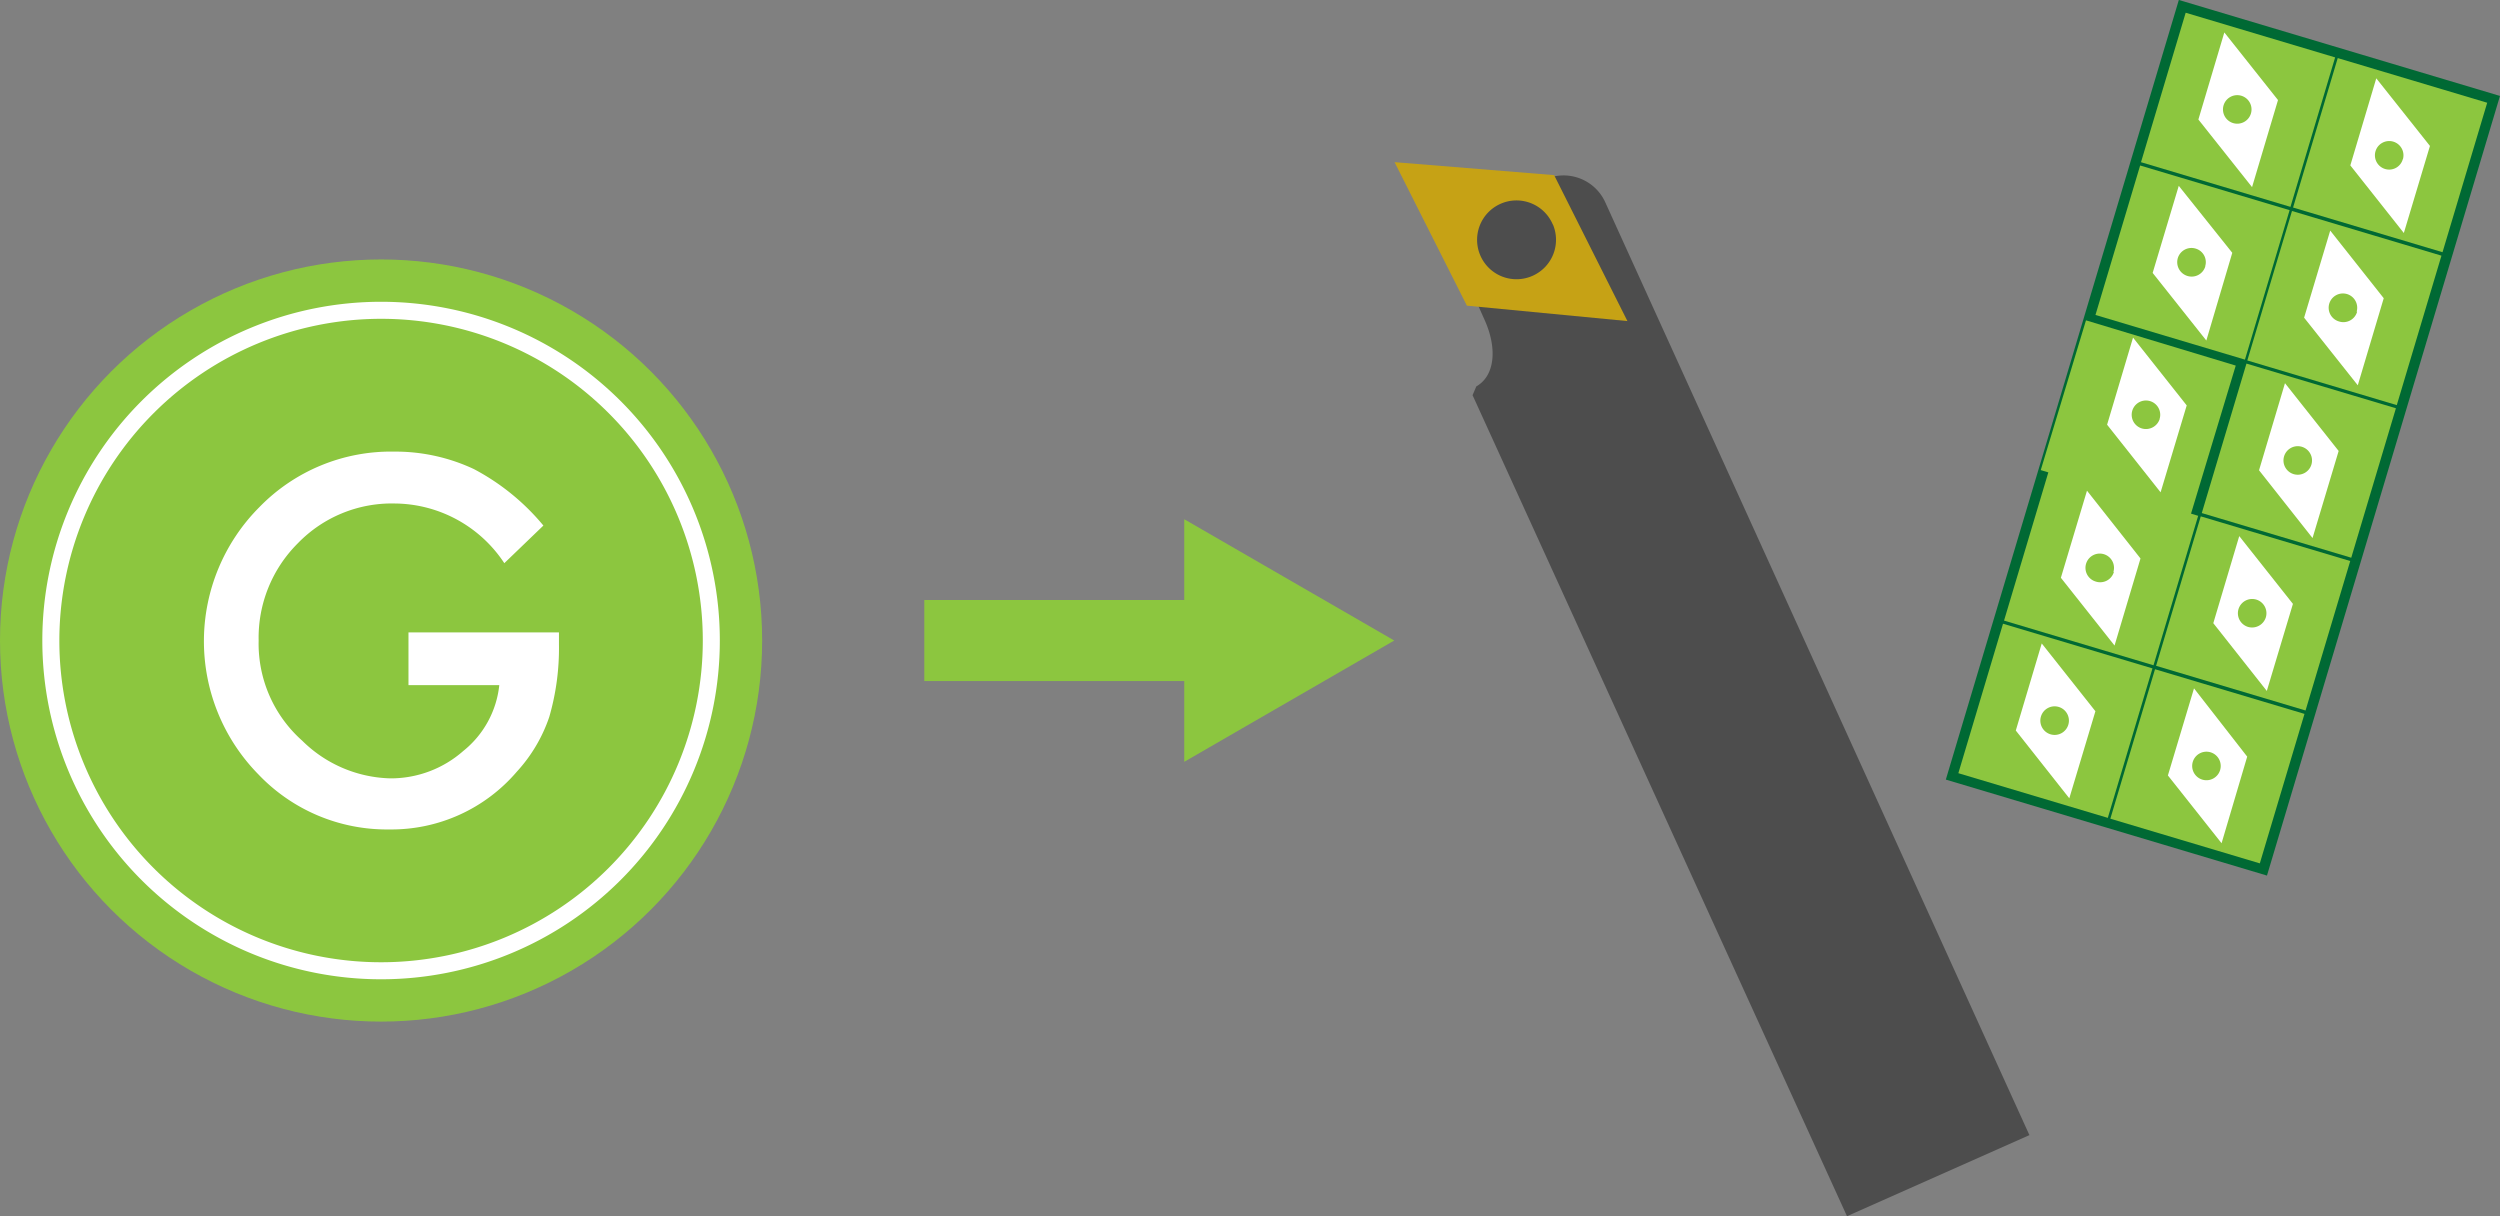<svg xmlns="http://www.w3.org/2000/svg" viewBox="0 0 154.17 75"><rect x="0" y="0" width="154.17" height="75" fill="#808080" stroke="none"/><defs><style>.cls-1{fill:#8cc63f;}.cls-2{fill:#fff;}.cls-3{fill:#4d4d4d;}.cls-4{fill:#c6a215;}.cls-5{fill:#006934;}</style></defs><title>guts_p02</title><g id="レイヤー_2" data-name="レイヤー 2"><g id="レイヤー_1-2" data-name="レイヤー 1"><circle class="cls-1" cx="23.5" cy="39.5" r="23.5"/><path class="cls-2" d="M25.19,39h9.28v.74a15.23,15.23,0,0,1-.6,4.48,9.5,9.5,0,0,1-2,3.37A10.17,10.17,0,0,1,24,51.15a10.93,10.93,0,0,1-8.07-3.4A11.71,11.71,0,0,1,16,31.27a11.31,11.31,0,0,1,8.31-3.42,11.38,11.38,0,0,1,4.92,1.08,14.11,14.11,0,0,1,4.28,3.48l-2.41,2.32a8.16,8.16,0,0,0-6.73-3.68,8.06,8.06,0,0,0-6,2.45,8.22,8.22,0,0,0-2.42,6,8,8,0,0,0,2.69,6.18A8,8,0,0,0,24.07,48a6.76,6.76,0,0,0,4.5-1.69,6,6,0,0,0,2.22-4.06h-5.6Z"/><path class="cls-2" d="M23.5,19.66A19.84,19.84,0,1,1,3.66,39.5,19.86,19.86,0,0,1,23.5,19.66m0-1.05A20.89,20.89,0,1,0,44.39,39.5,20.89,20.89,0,0,0,23.5,18.61Z"/><rect class="cls-1" x="57" y="37" width="18.22" height="5"/><polygon class="cls-1" points="73.03 46.98 85.98 39.5 73.03 32.02 73.03 46.98"/><path class="cls-3" d="M88.94,13.87l2.63,5.9c.76,1.71.63,3.4-.53,4.06l-.23.54L113.9,75l11.25-5L99,12.49a2.82,2.82,0,0,0-3.74-1.42Z"/><path class="cls-4" d="M90.46,18.85,86,10l9.84.8,4.52,9Zm5.3-5A2.43,2.43,0,1,0,94.53,17,2.43,2.43,0,0,0,95.76,13.83Z"/><rect class="cls-5" x="111.99" y="16.67" width="50.18" height="20.67" transform="translate(202.21 -96.61) rotate(106.64)"/><rect class="cls-1" x="142.58" y="4.76" width="9.62" height="9.62" transform="translate(198.77 -128.91) rotate(106.64)"/><path class="cls-2" d="M149.85,9l-1.61,5.37-3.3-4.17,1.6-5.37Zm-1.67.83a.88.88,0,1,0-1.1.59A.87.87,0,0,0,148.18,9.8Z"/><rect class="cls-1" x="139.77" y="14.18" width="9.62" height="9.62" transform="translate(204.17 -114.09) rotate(106.64)"/><path class="cls-2" d="M147,18.39l-1.6,5.37-3.31-4.17,1.61-5.37Zm-1.67.83a.88.88,0,1,0-1.1.6A.88.88,0,0,0,145.36,19.22Z"/><rect class="cls-1" x="136.95" y="23.6" width="9.62" height="9.62" transform="translate(209.58 -99.28) rotate(106.64)"/><path class="cls-2" d="M144.22,27.81l-1.61,5.37L139.31,29l1.6-5.37Zm-1.68.84a.88.88,0,1,0-1.09.59A.88.88,0,0,0,142.54,28.65Z"/><rect class="cls-1" x="134.13" y="33.02" width="9.62" height="9.62" transform="translate(214.98 -84.46) rotate(106.64)"/><path class="cls-2" d="M141.4,37.24l-1.61,5.37-3.3-4.18,1.6-5.37Zm-1.67.83a.88.88,0,1,0-1.1.59A.89.89,0,0,0,139.73,38.07Z"/><rect class="cls-1" x="131.32" y="42.45" width="9.62" height="9.62" transform="translate(220.39 -69.64) rotate(106.64)"/><path class="cls-2" d="M138.58,46.66,137,52l-3.31-4.18,1.61-5.37Zm-1.67.83a.88.88,0,1,0-1.09.59A.88.88,0,0,0,136.91,47.49Z"/><rect class="cls-1" x="133.22" y="1.96" width="9.62" height="9.62" transform="translate(184.03 -123.54) rotate(106.64)"/><path class="cls-2" d="M140.48,6.17l-1.6,5.37-3.31-4.17L137.17,2ZM138.81,7a.88.88,0,1,0-1.1.59A.88.88,0,0,0,138.81,7Z"/><rect class="cls-1" x="130.4" y="11.38" width="9.62" height="9.62" transform="translate(189.44 -108.72) rotate(106.64)"/><path class="cls-2" d="M137.66,15.59,136.06,21l-3.31-4.17,1.61-5.37Zm-1.67.83a.87.87,0,0,0-.59-1.09.88.88,0,0,0-1.1.59.89.89,0,0,0,.6,1.1A.88.88,0,0,0,136,16.42Z"/><rect class="cls-1" x="127.58" y="20.8" width="9.62" height="9.62" transform="matrix(-0.29, 0.96, -0.96, -0.29, 194.84, -93.9)"/><path class="cls-2" d="M134.85,25l-1.61,5.36-3.3-4.17,1.6-5.37Zm-1.67.83a.88.88,0,1,0-1.1.59A.89.89,0,0,0,133.18,25.85Z"/><rect class="cls-1" x="124.77" y="30.23" width="9.62" height="9.62" transform="translate(200.25 -79.08) rotate(106.64)"/><path class="cls-2" d="M132,34.44l-1.6,5.37-3.31-4.18,1.61-5.37Zm-1.67.83a.88.88,0,1,0-1.1.59A.88.88,0,0,0,130.36,35.27Z"/><rect class="cls-1" x="121.95" y="39.65" width="9.62" height="9.62" transform="translate(205.65 -64.27) rotate(106.64)"/><path class="cls-2" d="M129.22,43.86l-1.61,5.37-3.3-4.18,1.6-5.37Zm-1.67.83a.88.88,0,1,0-1.69-.5.88.88,0,0,0,1.69.5Z"/></g></g></svg>